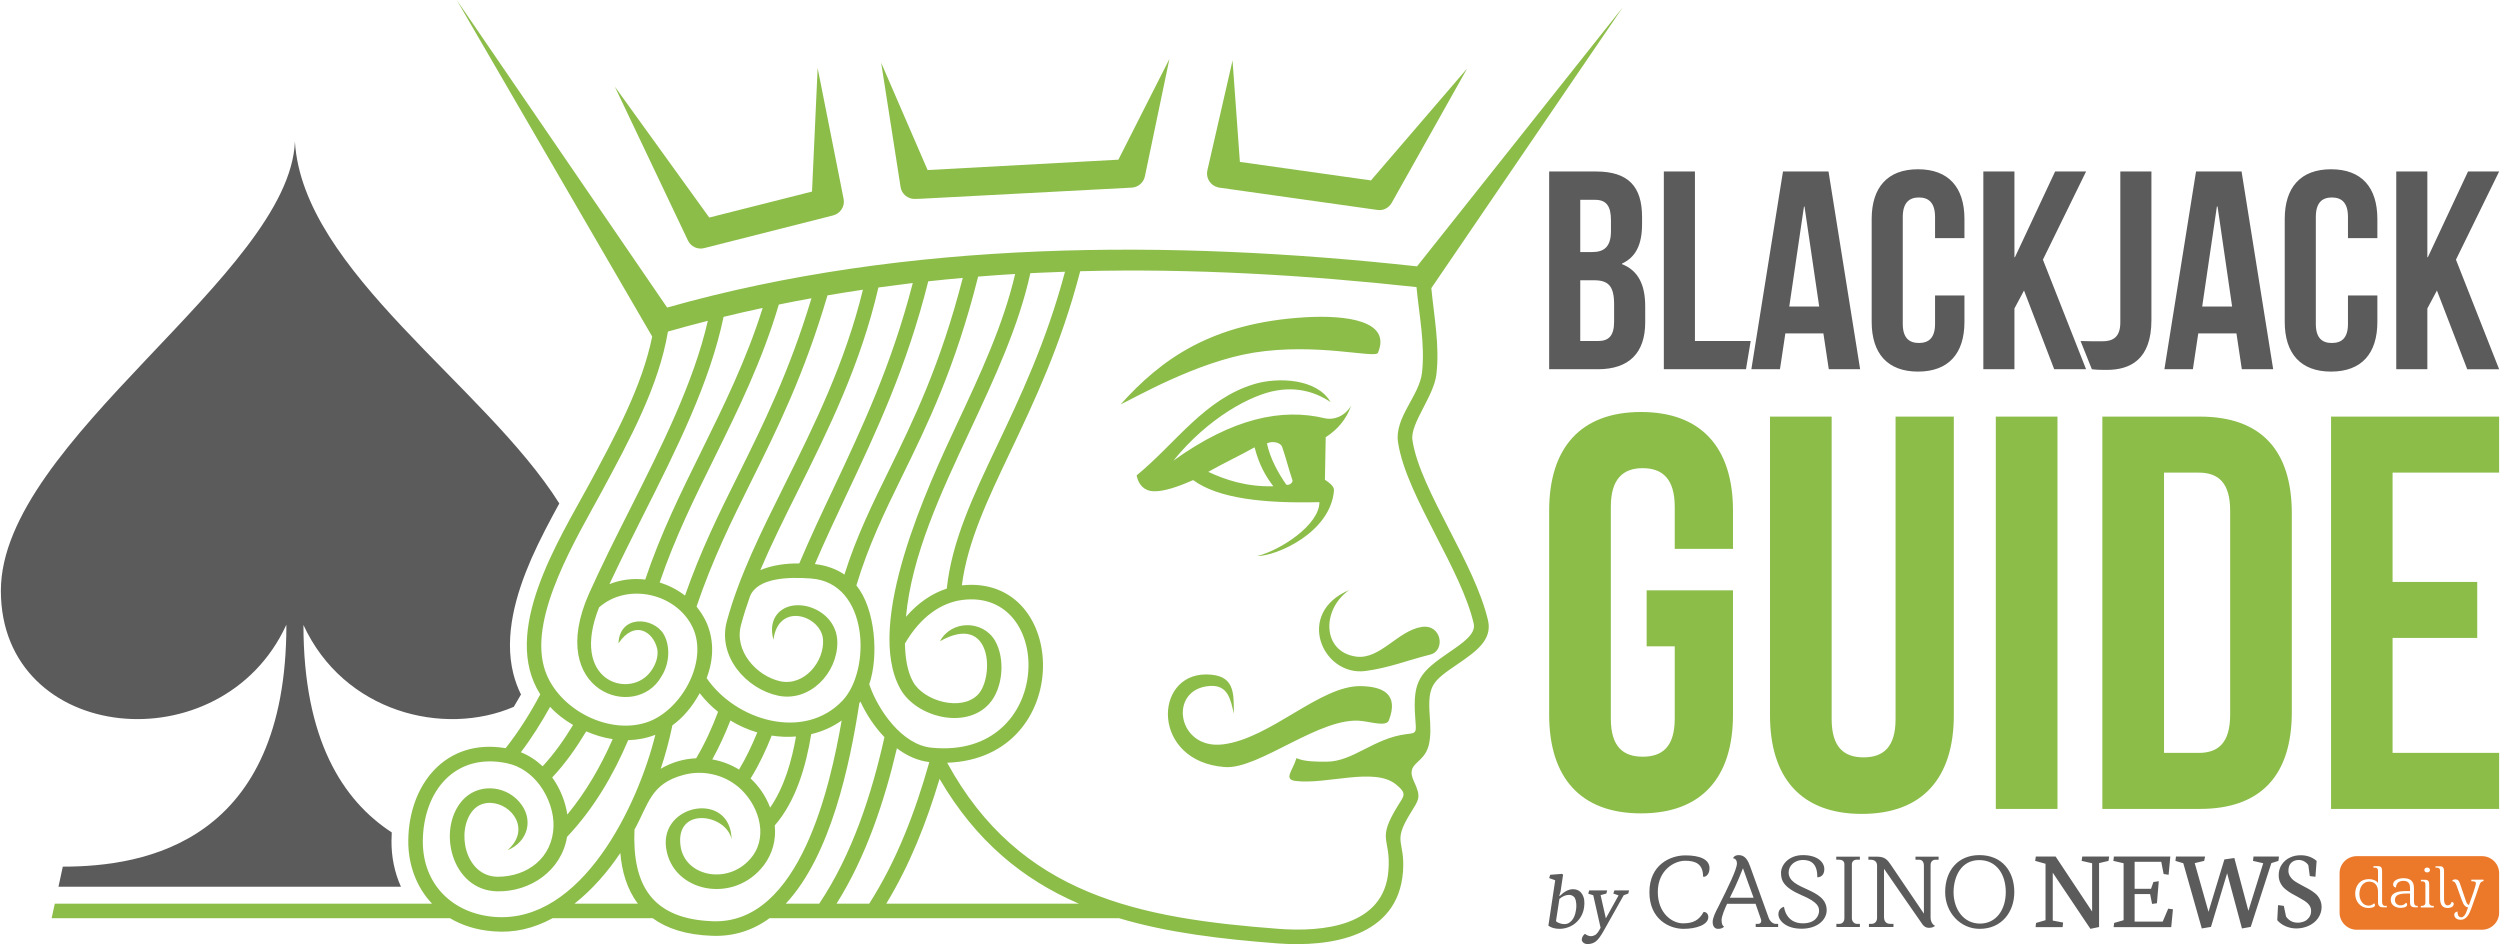 <?xml version="1.0" encoding="UTF-8"?>
<!DOCTYPE svg PUBLIC "-//W3C//DTD SVG 1.1//EN" "http://www.w3.org/Graphics/SVG/1.1/DTD/svg11.dtd">
<!-- Creator: CorelDRAW X7 -->
<svg xmlns="http://www.w3.org/2000/svg" xml:space="preserve" width="1904px" height="719px" version="1.1" style="shape-rendering:geometricPrecision; text-rendering:geometricPrecision; image-rendering:optimizeQuality; fill-rule:evenodd; clip-rule:evenodd"
viewBox="0 0 19040 7195"
 xmlns:xlink="http://www.w3.org/1999/xlink">
 <defs>
  <style type="text/css">
   <![CDATA[
    .fil0 {fill:#5B5B5B}
    .fil1 {fill:#8CBD49}
    .fil2 {fill:#EC792A}
    .fil3 {fill:#5B5B5B;fill-rule:nonzero}
   ]]>
  </style>
 </defs>
 <g id="Layer_x0020_1">
  <g id="_1106179584">
   <path class="fil0" d="M2175 4763c-493,1073 -2175,907 -2175,-261 0,-1141 2200,-2410 2241,-3423 60,987 1450,1859 2015,2758 -75,137 -148,274 -212,419 -117,268 -212,587 -138,880 14,54 33,107 58,157 -18,31 -36,63 -55,94 -535,230 -1297,41 -1603,-624l0 0c0,872 298,1337 673,1581 -1,22 -2,43 -2,65 -1,121 23,240 72,349l-2610 0 33 -153c634,0 1704,-190 1704,-1842l-1 0z"/>
   <path class="fil1" d="M10049 3827c0,175 -301,369 -475,411 148,0 559,-178 586,-499 3,-35 -41,-63 -69,-83 2,-108 4,-216 6,-324 91,-58 157,-137 194,-240 -53,87 -139,110 -200,96 -327,-79 -703,-2 -1155,323 268,-331 597,-504 787,-535 142,-24 280,1 411,88 -104,-180 -401,-190 -578,-138 -382,113 -601,452 -900,697 14,74 61,119 128,121 80,3 189,-35 303,-85 188,139 534,179 962,168zm-2892 1060c87,-161 324,-163 418,-7 83,140 62,368 -43,484 -180,200 -559,100 -677,-114 -278,-499 215,-1556 429,-2013 178,-380 357,-763 446,-1149 -94,6 -188,12 -282,20 -175,697 -388,1131 -579,1521 -134,274 -257,527 -349,833 146,178 171,543 98,753 66,195 249,460 472,483 942,97 950,-1222 233,-1125 -153,21 -312,123 -433,332 3,113 19,214 62,291 82,149 374,230 498,94 120,-133 106,-627 -293,-403zm-6746 2000l2875 0c-122,-129 -182,-302 -181,-478 3,-431 285,-784 742,-707 101,-128 188,-267 264,-410 -303,-476 139,-1171 368,-1593 205,-379 408,-755 485,-1134l-1490 -2565 1604 2344c1824,-517 3843,-519 5715,-314l1567 -1973 -1458 2139c21,219 64,435 39,655 -19,170 -202,377 -183,503 29,195 154,436 281,683 121,235 244,474 295,691 35,151 -96,240 -231,333 -193,132 -230,160 -213,397 5,75 10,149 -8,223 -37,145 -180,130 -113,273 59,125 38,139 -28,247 -139,226 -37,201 -55,443 -38,498 -553,576 -956,546 -429,-33 -836,-81 -1208,-192l-2664 0c-134,98 -281,140 -438,134 -201,-7 -347,-57 -452,-134l-763 0c-145,78 -288,113 -452,100 -129,-10 -239,-46 -330,-100l-3036 0 24 -111zm3961 0l483 0c-85,-112 -122,-248 -134,-386 -96,144 -213,278 -349,386zm1610 0l255 0c250,-373 400,-833 497,-1269 -75,-78 -138,-173 -183,-271 -3,4 -5,7 -8,11 -73,473 -219,1164 -561,1529zm387 0l249 0c211,-330 352,-703 458,-1079 -88,-10 -172,-48 -247,-105 -96,407 -236,828 -460,1184zm379 0l1468 0 -7 -3c-417,-181 -777,-471 -1055,-948 -99,331 -226,655 -406,951zm-2069 -6227l557 1172c22,47 74,72 124,59l982 -249c56,-14 92,-69 81,-125l-198 -998 -43 941 -783 198 -720 -998zm2030 -182l148 947c8,54 56,93 110,91l39 -1 1612 -85c49,-2 91,-38 101,-86l187 -895 -389 768 -1454 79 -354 -818zm2678 -17l-192 838c-13,58 24,116 82,129 3,1 6,2 9,2 401,56 803,114 1205,170 44,7 87,-15 109,-54l575 -1024 -733 853 -999 -141 -56 -773zm-1541 1621c-89,407 -276,806 -461,1202 -222,475 -443,946 -487,1417 95,-110 202,-180 311,-215 39,-363 198,-699 384,-1091 175,-368 374,-787 517,-1324 -59,2 -117,4 -176,7 -29,1 -59,2 -88,4zm380 -15c-146,563 -352,996 -532,1375 -176,370 -327,688 -370,1019 823,-87 863,1319 -112,1352 553,1013 1466,1186 2526,1266 335,25 805,-18 837,-444 20,-257 -94,-224 71,-493 48,-78 74,-93 -15,-165 -165,-132 -526,4 -763,-25 -96,-12 -22,-78 6,-174 63,28 154,27 230,27 201,0 359,-179 608,-210 81,-9 76,-8 67,-129 -20,-280 35,-342 262,-497 103,-70 202,-139 184,-216 -47,-203 -167,-436 -285,-665 -131,-255 -260,-505 -292,-718 -28,-188 163,-353 183,-531 24,-216 -22,-436 -42,-651 -856,-93 -1710,-143 -2563,-121zm-3142 460c-70,416 -288,818 -507,1224 -187,346 -548,934 -438,1331 83,305 472,522 778,425 261,-82 479,-460 356,-724 -122,-260 -495,-347 -714,-154 -222,559 219,695 382,503 41,-47 77,-125 60,-192 -31,-125 -170,-219 -294,-37 9,-220 265,-200 343,-72 51,85 51,221 -16,325 -192,342 -886,119 -551,-633 95,-212 203,-427 312,-643 239,-475 484,-961 593,-1435 -102,26 -203,53 -304,82zm424 -112c-105,504 -362,1015 -614,1515 -88,176 -176,351 -256,522 87,-35 181,-46 273,-35 118,-352 274,-667 430,-983 170,-345 341,-692 465,-1087 -100,21 -199,44 -298,68zm421 -94c-127,429 -308,797 -488,1162 -153,309 -305,617 -420,956 69,22 135,55 193,100 121,-347 262,-631 408,-924 188,-380 385,-776 556,-1342 -83,15 -166,31 -249,48zm371 -70c-178,605 -383,1018 -579,1413 -151,304 -297,598 -419,959 28,35 52,72 72,113 56,121 67,269 5,432 222,325 743,481 1036,171 219,-232 201,-898 -240,-930 -171,-13 -410,-7 -466,137 -26,73 -49,145 -68,217 -54,198 117,388 298,429 184,40 339,-151 327,-319 -14,-181 -340,-291 -378,3 -20,-74 -11,-133 15,-176 109,-178 470,-70 472,194 2,237 -211,458 -451,408 -241,-51 -464,-297 -391,-568 92,-339 260,-678 441,-1041 221,-444 460,-926 596,-1485 -90,13 -180,28 -270,43zm388 -60c-136,590 -385,1091 -614,1551 -104,208 -203,408 -286,603 91,-38 194,-52 297,-51 83,-196 172,-385 263,-577 215,-457 440,-933 602,-1560 -87,11 -175,22 -262,34zm380 -47c-165,657 -398,1149 -620,1620 -84,179 -167,355 -244,535 80,9 158,34 225,80 92,-292 212,-535 341,-798 185,-379 390,-798 561,-1463 -88,8 -176,16 -263,26zm3260 2860c-260,-37 -263,-360 -52,-507 -414,175 -205,658 123,617 178,-23 332,-85 494,-125 119,-29 88,-234 -64,-211 -182,28 -319,252 -501,226zm-1116 224c143,-11 161,108 185,212 0,-168 4,-298 -210,-300 -405,-2 -418,664 141,706 261,20 733,-392 1046,-351 75,9 185,43 204,-4 79,-203 -47,-259 -214,-262 -310,-5 -688,400 -1050,444 -350,43 -421,-421 -102,-445zm-678 -2146c311,-346 692,-621 1406,-664 313,-18 660,25 555,271 -19,45 -467,-79 -949,-1 -434,71 -902,343 -1012,394zm-2126 2409c-68,49 -147,84 -232,104 -39,240 -115,509 -278,696 12,113 -19,216 -80,299 -228,307 -702,211 -748,-128 -47,-338 492,-435 499,-66 -41,-194 -431,-253 -389,51 33,241 381,303 549,77 124,-168 37,-404 -109,-527 -58,-48 -126,-81 -197,-96 -72,-16 -147,-15 -221,5 -250,67 -265,221 -373,417 -18,428 138,681 595,698 667,26 898,-1037 984,-1530zm-348 122c-60,5 -123,3 -185,-7 -45,113 -97,224 -161,327 63,58 115,133 149,222 108,-156 165,-358 197,-542zm-295 -31c-72,-21 -141,-52 -205,-91 -40,102 -85,201 -138,297 72,12 142,39 204,77 54,-90 99,-186 139,-283zm-299 -157c-50,-40 -97,-87 -140,-142 -58,106 -128,187 -208,245 -24,116 -54,226 -89,331 83,-49 175,-76 270,-80 67,-112 121,-232 167,-354zm-478 175c-66,26 -136,39 -207,41 -114,268 -264,524 -466,737 -42,256 -278,420 -532,415 -345,-6 -461,-465 -269,-689 115,-134 322,-124 436,6 115,130 70,305 -89,370 179,-155 38,-354 -128,-361 -50,-2 -100,16 -135,57 -131,153 -62,502 187,506 230,0 420,-146 427,-384 3,-101 -34,-219 -105,-315 -60,-80 -144,-144 -249,-166 -398,-84 -639,214 -642,593 -2,327 224,552 546,578 667,52 1095,-856 1226,-1388zm-671 608c143,-173 256,-370 346,-575 -67,-10 -135,-30 -202,-59 -75,125 -159,245 -259,351 62,86 101,187 115,283zm-188 -368c88,-95 165,-204 232,-315 -67,-39 -126,-84 -175,-138 -67,120 -140,237 -223,346 63,25 118,62 166,107zm5426 -2431c-110,62 -244,125 -353,187 128,60 289,115 496,110 -60,-78 -110,-167 -143,-297zm210 -3c-11,-33 -72,-48 -116,-27 25,118 88,228 145,311 11,16 58,-7 49,-32 -30,-88 -47,-163 -78,-252z"/>
   <path class="fil2" d="M17955 7086l954 0c72,0 131,-59 131,-130l0 -301c0,-72 -59,-130 -131,-130l-954 0c-72,0 -131,58 -131,130l0 301c0,71 59,130 131,130zm193 -449c0,-24 -8,-36 -32,-36l-34 0 0 12 12 0c22,0 23,16 23,27l0 90c-11,-18 -39,-30 -68,-30 -78,0 -106,60 -106,112 0,60 42,108 98,108 14,0 53,-1 53,-22 0,-6 -7,-14 -7,-14 -2,3 -17,18 -43,18 -42,0 -69,-42 -69,-89 0,-48 26,-94 74,-94 45,0 68,32 68,77l0 84c0,25 18,35 34,35l33 0 0 -11 -13 0c-16,0 -23,-14 -23,-29l0 -238zm266 267c-17,0 -23,-13 -23,-34l0 -100c0,-58 -31,-77 -81,-77 -44,0 -78,20 -78,47 0,23 22,24 22,24 0,-22 13,-51 56,-51 50,0 51,37 51,57l0 21 -29 0c-65,0 -118,12 -118,67 0,45 45,61 72,61 49,0 53,-17 53,-26 0,-7 -7,-13 -9,-13 0,0 -12,20 -42,20 -20,0 -42,-12 -42,-41 0,-37 31,-49 86,-49l29 0 0 68c0,13 1,37 37,37l22 0 0 -11 -6 0zm99 -273c0,-12 -9,-19 -22,-19 -12,0 -21,7 -21,19 0,11 10,18 21,18 12,0 22,-6 22,-18zm18 273c-10,0 -24,-8 -24,-24l0 -140c0,-22 -7,-35 -32,-35l-31 0 0 12 11 0c15,0 23,8 23,23l0 140c0,18 -14,24 -25,24l-10 0 0 12 99 0 0 -12 -11 0zm117 -4c-20,0 -28,-20 -28,-48l0 -220c0,-16 -10,-30 -29,-30l-36 0 0 11 12 0c12,0 23,5 23,25l0 211c0,57 29,71 57,71 29,0 47,-13 47,-32 0,-13 -16,-15 -16,-15 -2,12 -11,26 -30,27zm180 -196l0 12c29,0 35,6 35,16 0,18 -34,115 -53,165 -5,-1 -13,-5 -20,-21 -8,-21 -41,-122 -50,-146 -6,-17 -14,-28 -34,-28 -13,0 -24,6 -24,14 21,0 28,19 34,34 15,39 34,100 50,135 8,18 22,30 37,30 -8,22 -21,76 -52,76 -25,0 -28,-26 -28,-44 0,0 -25,3 -25,25 0,17 14,38 50,38 42,0 65,-43 82,-92 28,-79 52,-146 60,-173 7,-23 18,-29 31,-29l0 -12 -93 0z"/>
   <path class="fil3" d="M15504 6561l5 -33 151 0 278 419 0 -368 -80 -18 5 -33 205 0 -5 33 -72 17 0 487 -66 14 -287 -428 0 365 79 15 -4 35 -206 0 4 -32 72 -21 0 -430 -79 -22zm596 0l4 -33 430 0 -13 139 -38 -6 -18 -93 -203 0 0 206 125 0 18 -52 41 -6 -14 168 -37 5 -15 -75 -118 0 0 210 214 0 42 -99 36 5 -13 136 -439 0 4 -32 72 -21 0 -434 -78 -18zm473 0l4 -33 222 0 -7 33 -72 17 105 371 121 -399 76 -11 107 403 113 -363 -78 -18 4 -33 194 0 -4 33 -54 17 -157 486 -67 12 -113 -421 -123 409 -70 12 -141 -497 -60 -18zm776 452l6 -115 44 6 17 81c8,13 20,24 36,34 16,9 34,13 53,13 16,0 32,-3 47,-9 15,-5 27,-15 39,-30 11,-14 16,-31 16,-51 0,-15 -4,-29 -13,-42 -9,-13 -21,-24 -36,-34 -14,-9 -30,-18 -48,-28 -18,-9 -36,-19 -53,-29 -18,-11 -34,-22 -48,-34 -15,-12 -27,-28 -36,-46 -9,-18 -13,-37 -13,-59 0,-31 8,-59 24,-82 17,-24 38,-42 63,-53 25,-12 52,-17 81,-17 46,0 87,14 121,43l-9 121 -43 -5 -11 -82c-4,-9 -14,-19 -28,-28 -14,-9 -29,-13 -45,-13 -23,0 -42,7 -57,21 -14,13 -22,34 -22,61 0,17 5,32 14,45 9,14 21,26 36,36 15,10 32,19 50,29 18,9 36,19 54,29 18,10 34,21 49,33 15,12 27,27 36,45 9,18 14,38 14,60 0,32 -10,60 -28,86 -18,25 -42,44 -71,57 -29,13 -60,20 -94,20 -29,0 -57,-6 -84,-18 -26,-12 -46,-27 -61,-45zm-4376 -332c2,1 4,1 7,1 15,0 42,-19 42,-65 0,-67 -72,-98 -184,-98 -112,0 -274,69 -274,281 0,207 153,279 260,279 95,0 189,-30 189,-90 0,-22 -14,-39 -36,-39 -35,65 -82,87 -157,87 -82,0 -192,-76 -192,-239 0,-166 125,-238 208,-238 80,0 137,24 137,121zm552 360c-14,0 -40,-13 -52,-46 0,0 -130,-359 -141,-391 -16,-44 -37,-87 -87,-87 -29,0 -43,16 -43,24 6,1 29,5 29,40 0,43 -67,181 -141,328 -21,40 -44,85 -44,118 0,14 4,52 41,52 33,0 46,-15 46,-19 -11,-1 -19,-19 -19,-48 0,-28 24,-86 42,-124l217 0c6,16 30,85 40,115 3,6 3,11 3,17 0,11 -8,21 -23,21l-19 0 0 24 171 0 0 -24 -20 0zm-348 -199c62,-122 86,-193 100,-225 27,74 53,152 81,225l-181 0zm548 -19c129,54 132,93 132,120 0,25 -18,94 -124,94 -132,0 -143,-126 -143,-126 0,0 -43,8 -43,57 0,45 54,110 177,110 120,0 191,-68 191,-141 0,-172 -290,-151 -290,-288 0,-53 48,-95 109,-95 66,0 110,33 110,132 22,0 53,-13 53,-62 0,-54 -53,-107 -163,-107 -108,0 -167,74 -167,135 0,56 16,110 158,171zm382 -237c0,-19 15,-34 35,-34l26 0 0 -23 -180 0 0 23 23 0c21,0 39,11 39,34l0 412c0,24 -14,43 -39,43l-22 0 0 24 179 0 0 -24 -23 0c-16,0 -38,-15 -38,-43l0 -412zm192 410c0,23 -14,45 -43,45l-19 0 0 24 187 0 0 -24 -25 0c-39,0 -47,-31 -47,-50l0 -370c0,0 274,398 294,425 13,18 31,25 45,25 14,0 36,0 50,-16 -7,0 -34,-20 -34,-62l0 -402c0,-16 9,-39 39,-39l22 0 0 -23 -176 0 0 23 27 0c25,0 37,19 37,46l0 365 -250 -369c-26,-38 -45,-65 -105,-65l-68 0 0 23 15 0c43,0 51,26 51,46l0 398zm782 83c169,0 264,-130 264,-280 0,-155 -90,-282 -266,-282 -165,0 -261,120 -261,282 0,154 114,280 263,280zm-199 -280c1,-121 59,-244 196,-244 131,0 202,108 202,244 0,134 -73,240 -197,240 -128,-1 -201,-113 -201,-240z"/>
   <path class="fil3" d="M11852 7020c6,7 15,12 27,16 12,5 25,7 39,7 20,0 38,-9 54,-27 16,-18 27,-44 32,-78 2,-11 3,-21 3,-31 0,-10 0,-21 -2,-31 -1,-11 -4,-21 -8,-29 -3,-8 -9,-14 -17,-19 -8,-5 -17,-8 -27,-8 -27,0 -52,11 -75,31l-26 169zm-52 -328l8 -25 91 -7 7 7 -19 127 -10 34 4 0c35,-34 68,-51 100,-51 32,0 56,13 71,39 16,26 20,59 14,101 -5,33 -17,62 -36,87 -19,25 -42,44 -68,56 -26,12 -53,19 -82,19 -35,0 -64,-8 -86,-24l52 -346 -46 -17zm249 465c2,-16 10,-29 24,-40 15,12 31,18 47,18 5,0 9,-1 13,-2 4,-1 9,-3 15,-6 6,-2 11,-7 17,-14 6,-7 12,-15 18,-26l9 -16 -56 -248 -38 -12 7 -25 137 0 -6 24 -44 12 40 177 97 -175 -40 -14 8 -24 112 0 -6 24 -35 13 -149 265c-23,42 -43,70 -61,85 -18,15 -40,22 -65,22 -14,0 -26,-4 -34,-12 -8,-8 -12,-17 -10,-26z"/>
   <path class="fil1" d="M12543 4926l214 0 0 551c0,214 -94,290 -244,290 -149,0 -243,-76 -243,-290l0 -1615c0,-213 94,-294 243,-294 150,0 244,81 244,294l0 321 444 0 0 -291c0,-478 -239,-752 -701,-752 -461,0 -700,274 -700,752l0 1555c0,479 239,752 700,752 462,0 701,-273 701,-752l0 -948 -658 0 0 427zm940 -1751l0 2276c0,479 239,752 700,752 462,0 701,-273 701,-752l0 -2276 -444 0 0 2306c0,214 -94,291 -244,291 -149,0 -243,-77 -243,-291l0 -2306 -470 0zm1721 2990l470 0 0 -2990 -470 0 0 2990zm812 0l743 0c470,0 701,-261 701,-739l0 -1512c0,-479 -231,-739 -701,-739l-743 0 0 2990zm734 -2563c150,0 240,77 240,290l0 1555c0,214 -90,291 -240,291l-264 0 0 -2136 264 0zm1478 0l812 0 0 -427 -1281 0 0 2990 1281 0 0 -427 -812 0 0 -876 645 0 0 -427 -645 0 0 -833z"/>
   <path class="fil3" d="M12157 1307l-357 0 0 1507 372 0c237,0 360,-125 360,-357l0 -123c0,-159 -50,-271 -177,-321l0 -4c106,-49 153,-146 153,-301l0 -54c0,-233 -105,-347 -351,-347l0 0zm-15 829c108,0 153,43 153,183l0 132c0,111 -43,148 -123,148l-135 0 0 -463 105 0zm9 -613c84,0 120,47 120,155l0 84c0,120 -54,159 -142,159l-92 0 0 -398 114 0zm523 1291l626 0 36 -215 -425 0 0 -1292 -237 0 0 1507zm1255 -1507l-347 0 -241 1507 218 0 41 -273 290 0 41 273 239 0 -241 -1507zm-187 267l4 0 112 762 -228 0 112 -762zm999 678l0 216c0,107 -48,146 -123,146 -75,0 -123,-39 -123,-146l0 -814c0,-108 48,-149 123,-149 75,0 123,41 123,149l0 161 224 0 0 -146c0,-241 -121,-379 -354,-379 -232,0 -353,138 -353,379l0 784c0,241 121,379 353,379 233,0 354,-138 354,-379l0 -201 -224 0zm908 562l243 0 -329 -835 329 -672 -236 0 -306 653 -4 0 0 -653 -237 0 0 1507 237 0 0 -463 73 -137 230 600zm287 0c38,5 71,5 114,5 178,0 340,-78 340,-379l0 -1133 -237 0 0 1150c0,116 -60,144 -136,144 -26,0 -141,0 -167,-2l86 215zm1141 -1507l-347 0 -241 1507 217 0 41 -273 291 0 41 273 239 0 -241 -1507zm-188 267l5 0 111 762 -228 0 112 -762zm999 678l0 216c0,107 -47,146 -123,146 -75,0 -122,-39 -122,-146l0 -814c0,-108 47,-149 122,-149 76,0 123,41 123,149l0 161 224 0 0 -146c0,-241 -120,-379 -353,-379 -232,0 -353,138 -353,379l0 784c0,241 121,379 353,379 233,0 353,-138 353,-379l0 -201 -224 0zm909 562l243 0 -329 -835 329 -672 -237 0 -306 653 -4 0 0 -653 -237 0 0 1507 237 0 0 -463 73 -137 231 600z"/>
  </g>
 </g>
</svg>
